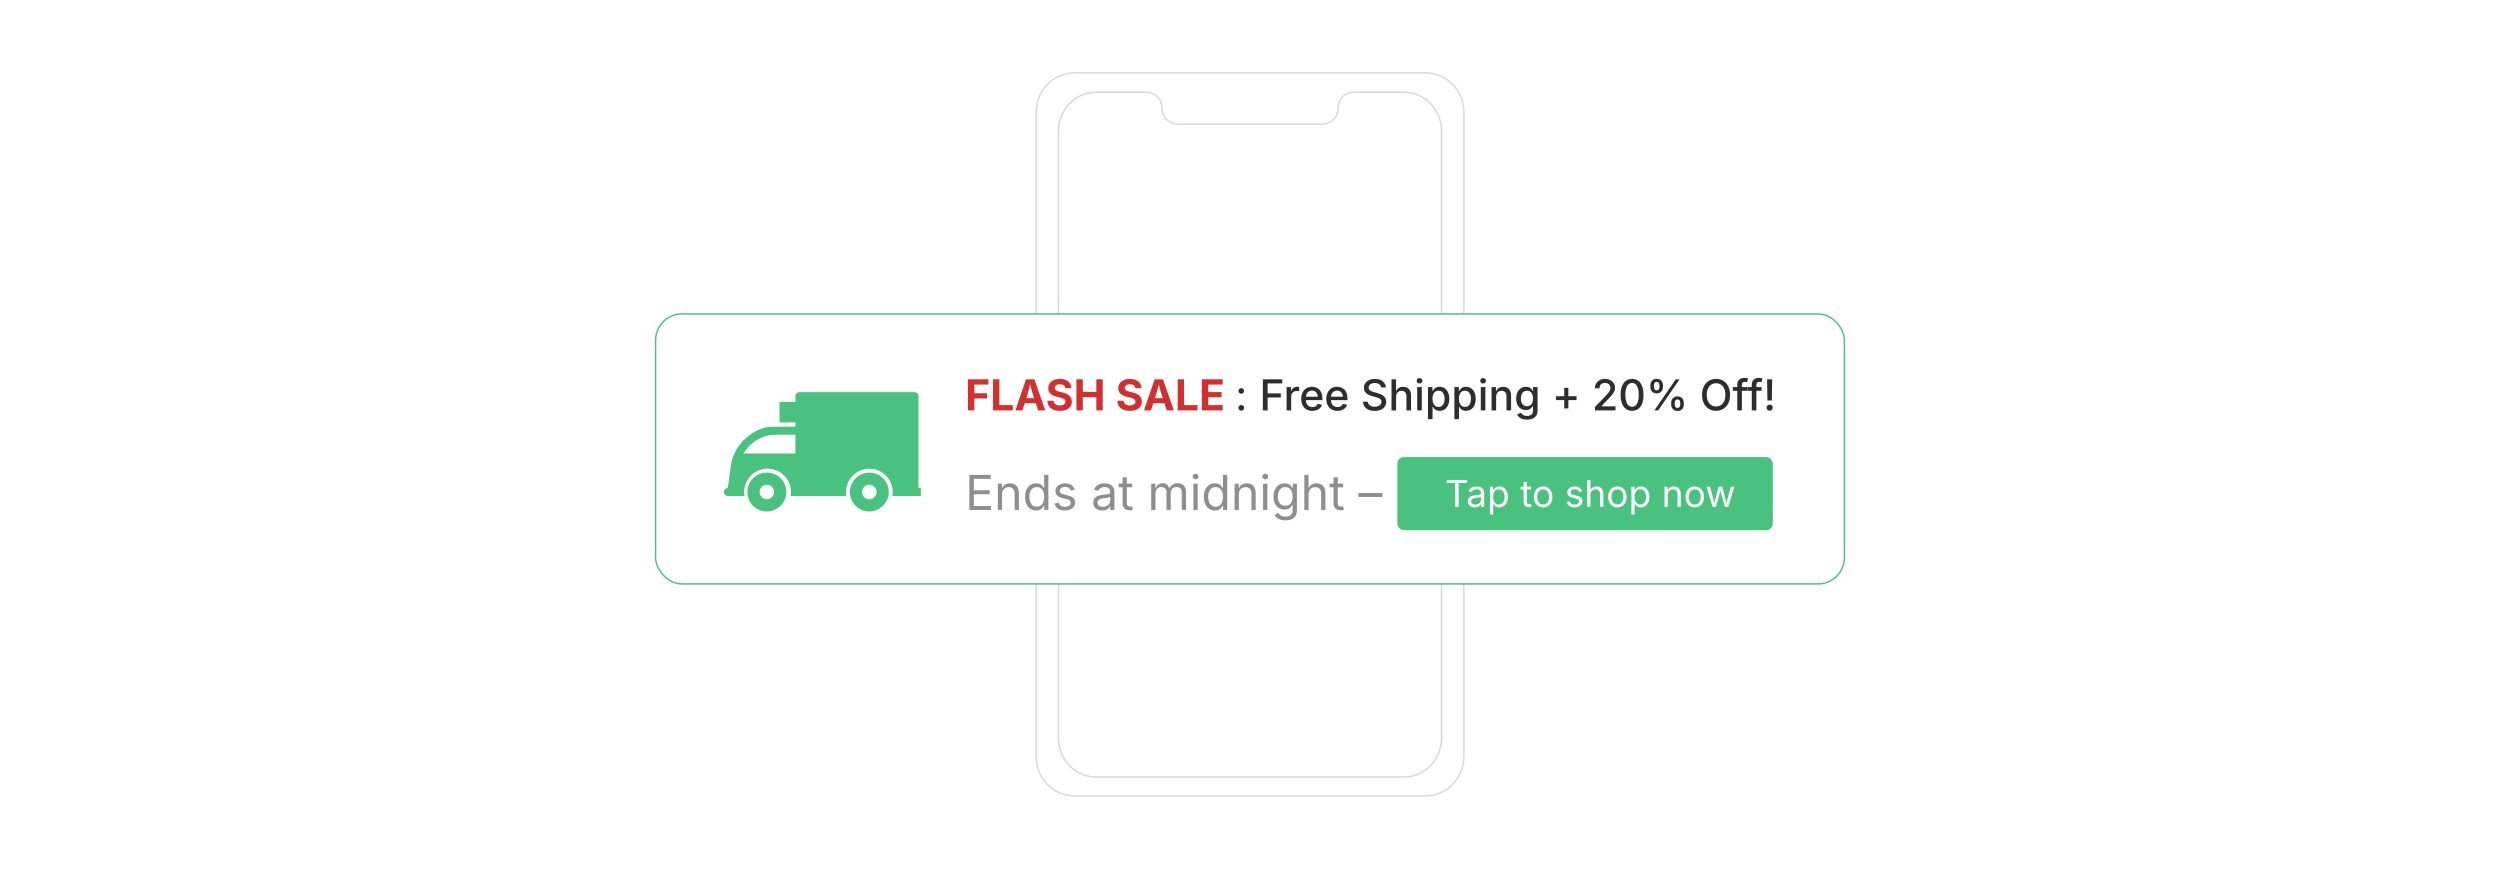 <?xml version="1.0" encoding="UTF-8"?><svg id="_03-Free-Shipping_Limited-Time-Promotions" xmlns="http://www.w3.org/2000/svg" xmlns:xlink="http://www.w3.org/1999/xlink" viewBox="0 0 860 298.867"><defs><filter id="drop-shadow-1" filterUnits="userSpaceOnUse"><feOffset dx="0" dy="5"/><feGaussianBlur result="blur" stdDeviation="4"/><feFlood flood-color="#333" flood-opacity=".09"/><feComposite in2="blur" operator="in"/><feComposite in="SourceGraphic"/></filter></defs><path d="M503.57,38.479v221.928c0,7.418-6.011,13.429-13.429,13.429h-120.284c-7.418,0-13.429-6.011-13.429-13.429V38.479c0-7.418,6.011-13.446,13.429-13.446h120.284c7.418,0,13.429,6.028,13.429,13.446Z" fill="#fff" stroke="#d8d8d8" stroke-miterlimit="10" stroke-width=".5"/><path d="M495.892,45.106v208.834c0,7.374-5.789,13.351-12.929,13.351h-105.925c-7.141,0-12.929-5.977-12.929-13.351V45.106c0-7.388,5.791-13.368,12.929-13.368h17.458c2.864,0,5.185,2.397,5.185,5.354v0c0,3.101,2.435,5.615,5.438,5.615h49.764c2.997,0,5.438-2.503,5.438-5.615v-0c0-2.957,2.321-5.354,5.185-5.354h17.458c7.138,0,12.929,5.98,12.929,13.368Z" fill="#fff" stroke="#d8d8d8" stroke-miterlimit="10" stroke-width=".5"/><g filter="url(#drop-shadow-1)"><rect x="225.526" y="102.999" width="408.947" height="92.869" rx="9.06" ry="9.06" fill="#fff" stroke="#49c17f" stroke-miterlimit="10" stroke-width=".5"/><path d="M332.979,136.176v-10.693h7.033v1.815h-4.844v2.986h4.371v1.787h-4.371v4.105h-2.189Z" fill="#d32f2f" stroke-width="0"/><path d="M341.605,136.176v-10.693h2.189v8.877h4.615v1.816h-6.804Z" fill="#d32f2f" stroke-width="0"/><path d="M349.299,136.176l3.653-10.693h2.871l3.746,10.693h-2.433l-1.715-5.16c-.206-.665-.416-1.394-.628-2.185-.213-.792-.437-1.657-.671-2.595h.481c-.229.943-.444,1.812-.642,2.609-.199.796-.396,1.521-.592,2.171l-1.651,5.16h-2.418ZM351.581,133.692v-1.715h5.706v1.715h-5.706Z" fill="#d32f2f" stroke-width="0"/><path d="M364.585,136.333c-.856,0-1.602-.131-2.235-.395-.634-.263-1.128-.653-1.482-1.17s-.541-1.153-.56-1.909h2.132c.028.359.136.659.323.901s.436.422.747.542.663.179,1.055.179c.393,0,.733-.056,1.023-.168s.516-.271.678-.478c.163-.206.244-.445.244-.717,0-.244-.073-.449-.219-.614s-.355-.308-.628-.427c-.272-.119-.605-.225-.998-.315l-1.177-.294c-.904-.22-1.613-.566-2.125-1.037-.512-.471-.768-1.094-.768-1.87,0-.646.173-1.21.521-1.693.347-.483.823-.859,1.428-1.127.605-.268,1.295-.402,2.07-.402.79,0,1.479.135,2.067.405.588.271,1.048.646,1.378,1.127s.5,1.035.51,1.662h-2.117c-.039-.431-.221-.763-.549-.998-.328-.234-.764-.352-1.31-.352-.369,0-.684.053-.947.158-.263.105-.463.251-.599.438-.137.187-.205.4-.205.639,0,.263.079.482.237.657.158.175.368.316.631.423.263.108.543.198.84.27l.969.237c.45.1.869.237,1.256.409.388.172.728.384,1.019.635.292.251.518.549.678.894.161.345.241.742.241,1.191,0,.646-.163,1.209-.488,1.69-.325.481-.796.853-1.414,1.116s-1.359.395-2.225.395Z" fill="#d32f2f" stroke-width="0"/><path d="M370.291,136.176v-10.693h2.189v4.32h4.658v-4.32h2.196v10.693h-2.196v-4.557h-4.658v4.557h-2.189Z" fill="#d32f2f" stroke-width="0"/><path d="M388.671,136.333c-.856,0-1.602-.131-2.235-.395-.634-.263-1.128-.653-1.482-1.17s-.541-1.153-.56-1.909h2.132c.028.359.136.659.323.901s.436.422.747.542.663.179,1.055.179c.393,0,.733-.056,1.023-.168s.516-.271.678-.478c.163-.206.244-.445.244-.717,0-.244-.073-.449-.219-.614s-.355-.308-.628-.427c-.272-.119-.605-.225-.998-.315l-1.177-.294c-.904-.22-1.613-.566-2.125-1.037-.512-.471-.768-1.094-.768-1.87,0-.646.173-1.21.521-1.693.347-.483.823-.859,1.428-1.127.605-.268,1.295-.402,2.07-.402.79,0,1.479.135,2.067.405.588.271,1.048.646,1.378,1.127s.5,1.035.51,1.662h-2.117c-.039-.431-.221-.763-.549-.998-.328-.234-.764-.352-1.31-.352-.369,0-.684.053-.947.158-.263.105-.463.251-.599.438-.137.187-.205.4-.205.639,0,.263.079.482.237.657.158.175.368.316.631.423.263.108.543.198.84.27l.969.237c.45.1.869.237,1.256.409.388.172.728.384,1.019.635.292.251.518.549.678.894.161.345.241.742.241,1.191,0,.646-.163,1.209-.488,1.69-.325.481-.796.853-1.414,1.116s-1.359.395-2.225.395Z" fill="#d32f2f" stroke-width="0"/><path d="M393.537,136.176l3.653-10.693h2.871l3.746,10.693h-2.433l-1.715-5.16c-.206-.665-.416-1.394-.628-2.185-.213-.792-.437-1.657-.671-2.595h.481c-.229.943-.444,1.812-.642,2.609-.199.796-.396,1.521-.592,2.171l-1.651,5.16h-2.418ZM395.819,133.692v-1.715h5.706v1.715h-5.706Z" fill="#d32f2f" stroke-width="0"/><path d="M405.127,136.176v-10.693h2.189v8.877h4.615v1.816h-6.804Z" fill="#d32f2f" stroke-width="0"/><path d="M413.438,136.176v-10.693h7.155v1.815h-4.966v2.584h4.593v1.787h-4.593v2.691h4.981v1.816h-7.17Z" fill="#d32f2f" stroke-width="0"/><path d="M426.995,130.463c-.268,0-.497-.094-.686-.283s-.283-.417-.283-.686.094-.496.283-.686c.189-.189.417-.283.686-.283s.496.094.686.283c.189.189.283.417.283.686s-.094.497-.283.686c-.189.189-.417.283-.686.283ZM426.995,136.269c-.268,0-.497-.094-.686-.283s-.283-.417-.283-.686.094-.497.283-.686.417-.283.686-.283.496.094.686.283c.189.189.283.417.283.686s-.094.497-.283.686c-.189.189-.417.283-.686.283Z" fill="#2d2d2d" stroke-width="0"/><path d="M434.431,136.176v-10.693h6.652v1.407h-5.017v3.438h4.536v1.399h-4.536v4.45h-1.636Z" fill="#2d2d2d" stroke-width="0"/><path d="M442.591,136.176v-8.023h1.528v1.292h.086c.148-.44.407-.785.775-1.033.368-.249.787-.374,1.256-.374.101,0,.216.004.345.011.129.007.236.018.323.033v1.507c-.058-.019-.168-.038-.33-.057-.163-.019-.328-.029-.495-.029-.364,0-.691.077-.983.229-.292.153-.52.365-.682.635-.163.271-.244.583-.244.937v4.873h-1.579Z" fill="#2d2d2d" stroke-width="0"/><path d="M451.454,136.341c-.79,0-1.472-.17-2.046-.51-.574-.339-1.016-.818-1.324-1.435s-.463-1.342-.463-2.175c0-.823.152-1.547.456-2.174s.733-1.116,1.288-1.468,1.206-.527,1.952-.527c.459,0,.901.075,1.328.226.426.15.809.386,1.147.707.34.32.609.735.808,1.245.198.509.298,1.128.298,1.855v.56h-6.395v-1.177h5.584l-.739.388c0-.493-.077-.927-.229-1.303-.153-.375-.38-.668-.679-.879-.299-.211-.674-.316-1.123-.316-.445,0-.825.107-1.141.323-.316.215-.557.499-.722.851s-.248.736-.248,1.152v.804c0,.55.095,1.016.284,1.396.188.38.453.667.793.861s.734.291,1.184.291c.297,0,.564-.042.804-.125.239-.084.446-.21.621-.38s.308-.379.398-.628l1.485.352c-.129.412-.346.775-.649,1.091s-.682.561-1.134.736c-.452.174-.965.262-1.539.262Z" fill="#2d2d2d" stroke-width="0"/><path d="M460.088,136.341c-.79,0-1.472-.17-2.046-.51-.574-.339-1.016-.818-1.324-1.435s-.463-1.342-.463-2.175c0-.823.152-1.547.456-2.174s.733-1.116,1.288-1.468,1.206-.527,1.952-.527c.459,0,.901.075,1.328.226.426.15.809.386,1.147.707.34.32.609.735.808,1.245.198.509.298,1.128.298,1.855v.56h-6.395v-1.177h5.584l-.739.388c0-.493-.077-.927-.229-1.303-.153-.375-.38-.668-.679-.879-.299-.211-.674-.316-1.123-.316-.445,0-.825.107-1.141.323-.316.215-.557.499-.722.851s-.248.736-.248,1.152v.804c0,.55.095,1.016.284,1.396.188.38.453.667.793.861s.734.291,1.184.291c.297,0,.564-.042.804-.125.239-.084.446-.21.621-.38s.308-.379.398-.628l1.485.352c-.129.412-.346.775-.649,1.091s-.682.561-1.134.736c-.452.174-.965.262-1.539.262Z" fill="#2d2d2d" stroke-width="0"/><path d="M472.891,136.355c-.799,0-1.492-.126-2.081-.38-.588-.253-1.049-.616-1.382-1.087-.332-.471-.516-1.032-.549-1.683h1.644c.033.388.159.708.377.962.218.253.501.442.851.567.349.125.728.187,1.134.187.454,0,.857-.071,1.209-.212s.631-.342.836-.603c.206-.261.309-.563.309-.908,0-.311-.09-.565-.269-.764-.18-.199-.422-.364-.726-.495-.304-.132-.649-.248-1.037-.348l-1.248-.345c-.876-.234-1.559-.581-2.049-1.041-.49-.459-.735-1.055-.735-1.787,0-.617.166-1.156.498-1.618.333-.462.785-.82,1.356-1.077.572-.256,1.217-.384,1.935-.384.731,0,1.376.128,1.934.384.558.256.995.606,1.313,1.052.318.445.484.952.499,1.521h-1.594c-.053-.488-.278-.866-.678-1.134-.399-.268-.903-.402-1.511-.402-.431,0-.805.067-1.123.201-.318.134-.564.319-.739.556s-.262.506-.262.807c0,.34.104.614.312.822.209.208.462.374.761.495.3.122.585.219.857.291l1.041.272c.34.086.69.202,1.052.348s.694.335,1.001.567c.306.232.554.52.742.861.189.342.284.755.284,1.238,0,.603-.155,1.141-.467,1.615-.311.474-.762.846-1.353,1.116s-1.306.405-2.143.405Z" fill="#2d2d2d" stroke-width="0"/><path d="M480.254,131.425v4.751h-1.578v-10.693h1.564v4.636h-.208c.234-.718.574-1.242,1.019-1.572.445-.33.983-.495,1.615-.495.545,0,1.022.115,1.432.344.409.23.728.568.954,1.016.228.447.341,1.003.341,1.668v5.096h-1.578v-4.902c0-.579-.151-1.031-.452-1.356-.302-.325-.716-.488-1.242-.488-.354,0-.672.078-.954.233-.282.156-.505.382-.668.678-.162.297-.244.658-.244,1.084Z" fill="#2d2d2d" stroke-width="0"/><path d="M488.313,126.925c-.272,0-.506-.092-.699-.276-.194-.184-.291-.403-.291-.657,0-.263.097-.485.291-.667.193-.182.427-.272.699-.272.273,0,.508.091.704.272.195.182.294.405.294.667,0,.259-.099.479-.294.661-.196.182-.431.272-.704.272ZM487.518,136.176v-8.023h1.578v8.023h-1.578Z" fill="#2d2d2d" stroke-width="0"/><path d="M491.221,139.176v-11.023h1.535v1.306h.13c.096-.167.229-.361.398-.582.169-.22.406-.413.71-.578s.707-.248,1.209-.248c.642,0,1.215.163,1.719.488.505.326.903.797,1.195,1.414s.438,1.361.438,2.232c0,.861-.144,1.602-.431,2.221s-.683,1.096-1.188,1.428-1.082.499-1.733.499c-.483,0-.879-.083-1.188-.248s-.55-.357-.725-.578-.31-.416-.405-.588h-.087v4.256h-1.578ZM494.852,134.992c.46,0,.845-.125,1.155-.373.312-.249.545-.586.7-1.012s.233-.904.233-1.436c0-.526-.078-.999-.233-1.417-.155-.419-.388-.75-.696-.994s-.695-.366-1.159-.366c-.449,0-.83.116-1.141.348-.312.232-.546.555-.703.969-.158.414-.237.901-.237,1.46,0,.555.08,1.044.24,1.468s.396.755.707.994c.312.239.689.359,1.134.359Z" fill="#2d2d2d" stroke-width="0"/><path d="M500.307,139.176v-11.023h1.535v1.306h.13c.096-.167.229-.361.398-.582.169-.22.406-.413.71-.578s.707-.248,1.209-.248c.642,0,1.215.163,1.719.488.505.326.903.797,1.195,1.414s.438,1.361.438,2.232c0,.861-.144,1.602-.431,2.221s-.683,1.096-1.188,1.428-1.082.499-1.733.499c-.483,0-.879-.083-1.188-.248s-.55-.357-.725-.578-.31-.416-.405-.588h-.087v4.256h-1.578ZM503.938,134.992c.46,0,.845-.125,1.155-.373.312-.249.545-.586.7-1.012s.233-.904.233-1.436c0-.526-.078-.999-.233-1.417-.155-.419-.388-.75-.696-.994s-.695-.366-1.159-.366c-.449,0-.83.116-1.141.348-.312.232-.546.555-.703.969-.158.414-.237.901-.237,1.46,0,.555.08,1.044.24,1.468s.396.755.707.994c.312.239.689.359,1.134.359Z" fill="#2d2d2d" stroke-width="0"/><path d="M510.188,126.925c-.272,0-.506-.092-.699-.276-.194-.184-.291-.403-.291-.657,0-.263.097-.485.291-.667.193-.182.427-.272.699-.272.273,0,.508.091.704.272.195.182.294.405.294.667,0,.259-.099.479-.294.661-.196.182-.431.272-.704.272ZM509.393,136.176v-8.023h1.578v8.023h-1.578Z" fill="#2d2d2d" stroke-width="0"/><path d="M514.674,131.425v4.751h-1.578v-8.023h1.507l.015,1.966h-.165c.234-.718.574-1.242,1.019-1.572.445-.33.983-.495,1.615-.495.545,0,1.021.115,1.428.344.407.23.725.568.955,1.016.229.447.344,1.003.344,1.668v5.096h-1.578v-4.902c0-.579-.151-1.031-.452-1.356-.302-.325-.716-.488-1.242-.488-.354,0-.672.078-.954.233-.282.156-.505.382-.668.678-.162.297-.244.658-.244,1.084Z" fill="#2d2d2d" stroke-width="0"/><path d="M525.289,139.348c-.617,0-1.153-.079-1.608-.237-.454-.158-.828-.369-1.123-.632-.294-.263-.518-.555-.671-.875l1.32-.625c.096.153.224.314.385.484.16.17.376.314.649.435.272.119.622.179,1.048.179.612,0,1.108-.145,1.489-.434.38-.29.57-.743.57-1.36v-1.564h-.137c-.096.177-.229.369-.398.574-.17.206-.406.384-.71.535s-.7.226-1.188.226c-.632,0-1.2-.148-1.705-.445s-.905-.737-1.202-1.321c-.297-.583-.444-1.301-.444-2.153s.146-1.583.44-2.192c.295-.61.696-1.078,1.206-1.403.51-.325,1.085-.488,1.727-.488.492,0,.894.081,1.202.244.309.163.55.355.725.578.175.222.308.417.398.585h.114v-1.306h1.543v8.138c0,.704-.159,1.281-.477,1.733-.318.452-.752.786-1.3,1.001s-1.166.323-1.854.323ZM525.281,134.74c.45,0,.829-.104,1.138-.312s.542-.51.7-.904c.157-.395.236-.865.236-1.41,0-.541-.079-1.014-.236-1.421-.158-.407-.392-.725-.7-.955-.309-.23-.688-.345-1.138-.345-.464,0-.852.121-1.162.363-.312.241-.546.567-.703.976-.158.409-.237.869-.237,1.381,0,.521.079.979.237,1.375.157.395.393.702.706.922.313.22.7.33,1.159.33Z" fill="#2d2d2d" stroke-width="0"/><path d="M535.271,132.63v-1.335h7.068v1.335h-7.068ZM538.099,135.501v-7.076h1.414v7.076h-1.414Z" fill="#2d2d2d" stroke-width="0"/><path d="M548.663,136.176v-1.184l3.632-3.753c.373-.393.684-.739.933-1.041.249-.301.438-.591.567-.868s.193-.574.193-.89c0-.358-.082-.667-.247-.926-.165-.258-.391-.457-.675-.596-.285-.139-.609-.208-.973-.208-.378,0-.708.078-.99.233s-.5.375-.653.657-.229.615-.229.998h-1.571c0-.651.15-1.221.452-1.712.301-.49.713-.871,1.234-1.141.521-.27,1.117-.405,1.787-.405.679,0,1.275.134,1.79.402s.918.63,1.209,1.087c.292.457.438.975.438,1.554,0,.392-.073.775-.219,1.148-.146.373-.402.794-.769,1.263-.366.469-.882,1.039-1.547,1.708l-2.095,2.188v.086h4.794v1.399h-7.062Z" fill="#2d2d2d" stroke-width="0"/><path d="M561.424,136.319c-.827,0-1.533-.215-2.117-.646-.583-.431-1.03-1.054-1.342-1.87-.311-.815-.467-1.805-.467-2.967,0-1.158.157-2.146.471-2.964.313-.818.762-1.445,1.346-1.88.583-.435,1.289-.653,2.117-.653.822,0,1.528.218,2.117.653.588.436,1.038,1.062,1.349,1.88.312.818.467,1.806.467,2.964,0,1.158-.154,2.146-.463,2.964s-.756,1.442-1.342,1.873c-.587.431-1.298.646-2.136.646ZM561.432,134.92c.492,0,.911-.162,1.256-.484.345-.323.606-.789.786-1.396.179-.607.269-1.342.269-2.203,0-.866-.09-1.605-.269-2.218-.18-.612-.441-1.08-.786-1.403-.345-.323-.764-.484-1.256-.484-.493,0-.912.163-1.256.488-.345.325-.608.793-.79,1.403-.182.61-.272,1.348-.272,2.214,0,.861.091,1.596.272,2.203s.445,1.073.79,1.396c.344.323.763.484,1.256.484Z" fill="#2d2d2d" stroke-width="0"/><path d="M569.899,130.334c-.474,0-.872-.102-1.194-.305-.323-.203-.568-.475-.736-.814-.167-.34-.251-.71-.251-1.112v-.56c0-.407.085-.779.255-1.116.17-.337.417-.608.743-.811.325-.204.72-.305,1.184-.305.474,0,.871.102,1.191.305.32.203.563.474.729.811.165.337.248.709.248,1.116v.56c0,.407-.084.778-.252,1.116-.167.337-.411.608-.731.811-.321.204-.716.305-1.185.305ZM569.899,129.271c.35,0,.594-.119.732-.358s.208-.51.208-.811v-.56c0-.296-.067-.567-.201-.811-.134-.244-.38-.366-.739-.366-.345,0-.588.122-.731.366-.144.244-.216.515-.216.811v.56c0,.301.07.572.212.811.141.239.386.358.735.358ZM569.11,136.176l7.349-10.693h1.307l-7.35,10.693h-1.306ZM577.055,136.377c-.469,0-.866-.102-1.191-.305s-.57-.475-.735-.814-.248-.71-.248-1.113v-.56c0-.407.084-.779.252-1.116.167-.337.413-.607.739-.811.325-.204.72-.305,1.184-.305.479,0,.879.102,1.202.305.323.203.565.474.729.811.163.337.244.709.244,1.116v.56c0,.402-.084.773-.251,1.113-.168.34-.412.611-.732.814s-.718.305-1.191.305ZM577.055,135.314c.35,0,.594-.12.732-.359s.208-.509.208-.811v-.56c0-.296-.067-.567-.201-.811s-.38-.366-.739-.366c-.345,0-.588.122-.731.366s-.216.515-.216.811v.56c0,.302.07.572.212.811.141.239.386.359.735.359Z" fill="#2d2d2d" stroke-width="0"/><path d="M590.332,136.319c-.923,0-1.75-.219-2.479-.657-.729-.438-1.304-1.067-1.723-1.888-.418-.82-.628-1.8-.628-2.938,0-1.144.21-2.125.628-2.946.419-.82.993-1.451,1.723-1.891.729-.44,1.557-.66,2.479-.66.924,0,1.748.22,2.473.66.725.44,1.297,1.071,1.716,1.891.418.821.628,1.803.628,2.946,0,1.139-.21,2.118-.628,2.938-.419.821-.991,1.45-1.716,1.888-.725.438-1.549.657-2.473.657ZM590.332,134.826c.607,0,1.152-.152,1.633-.456.481-.304.861-.753,1.142-1.349.279-.596.42-1.324.42-2.185,0-.871-.141-1.604-.42-2.2-.28-.596-.66-1.045-1.142-1.35-.48-.304-1.025-.456-1.633-.456-.612,0-1.16.153-1.644.459-.482.306-.864.757-1.145,1.353-.279.596-.42,1.327-.42,2.193,0,.861.141,1.588.42,2.182.28.593.662,1.043,1.145,1.349.483.306,1.031.459,1.644.459Z" fill="#2d2d2d" stroke-width="0"/><path d="M600.997,128.152v1.284h-4.895v-1.284h4.895ZM597.624,136.176v-8.942c0-.498.111-.914.334-1.249s.516-.586.879-.754c.363-.167.756-.251,1.177-.251.32,0,.595.026.822.079.227.053.394.098.498.136l-.365,1.277c-.077-.024-.172-.049-.284-.075s-.252-.04-.42-.04c-.373,0-.644.093-.811.28-.168.187-.251.457-.251.811v8.727h-1.579Z" fill="#2d2d2d" stroke-width="0"/><path d="M605.984,128.152v1.284h-4.895v-1.284h4.895ZM602.611,136.176v-8.942c0-.498.111-.914.334-1.249s.516-.586.879-.754c.363-.167.756-.251,1.177-.251.32,0,.595.026.822.079.227.053.394.098.498.136l-.365,1.277c-.077-.024-.172-.049-.284-.075s-.252-.04-.42-.04c-.373,0-.644.093-.811.28-.168.187-.251.457-.251.811v8.727h-1.579Z" fill="#2d2d2d" stroke-width="0"/><path d="M608.762,136.283c-.302,0-.556-.1-.761-.301-.206-.201-.309-.45-.309-.746,0-.297.103-.546.309-.747.205-.201.459-.301.761-.301.306,0,.56.1.761.301.201.201.302.45.302.747,0,.296-.101.545-.302.746-.201.201-.455.301-.761.301ZM607.994,132.752l-.115-7.27h1.751l-.114,7.27h-1.521Z" fill="#2d2d2d" stroke-width="0"/><path d="M333.467,170.424v-12.063h7.352v1.36h-5.813v3.935h5.417v1.36h-5.417v4.048h5.886v1.36h-7.424Z" fill="#8e8e8e" stroke-width="0"/><path d="M344.712,164.999v5.424h-1.457v-9.051h1.4l.008,2.194h-.202c.275-.836.668-1.43,1.178-1.781.511-.351,1.108-.526,1.794-.526.609,0,1.144.125,1.603.376s.816.629,1.073,1.133c.256.505.384,1.14.384,1.907v5.748h-1.457v-5.626c0-.696-.182-1.242-.546-1.636-.365-.394-.862-.591-1.494-.591-.432,0-.82.094-1.166.283s-.618.464-.817.826c-.2.362-.3.802-.3,1.32Z" fill="#8e8e8e" stroke-width="0"/><path d="M356.444,170.618c-.75,0-1.414-.192-1.991-.575-.577-.383-1.028-.926-1.352-1.627-.324-.702-.486-1.533-.486-2.494,0-.955.163-1.782.49-2.481.326-.699.778-1.237,1.355-1.615.578-.377,1.242-.566,1.992-.566.588,0,1.055.097,1.4.292s.611.414.798.66c.186.246.327.449.425.611h.113v-4.461h1.457v12.063h-1.408v-1.4h-.162c-.098.167-.242.376-.434.627s-.461.475-.81.672c-.348.197-.811.295-1.389.295ZM356.663,169.314c.551,0,1.015-.144,1.393-.433.378-.289.664-.689.858-1.202s.291-1.104.291-1.773c0-.669-.096-1.253-.287-1.753-.191-.499-.477-.889-.854-1.17-.378-.28-.845-.421-1.401-.421-.572,0-1.048.148-1.429.445s-.665.698-.854,1.202c-.188.505-.283,1.07-.283,1.696,0,.631.096,1.205.288,1.72.191.516.479.926.862,1.231.383.305.854.457,1.416.457Z" fill="#8e8e8e" stroke-width="0"/><path d="M366.281,170.618c-.62,0-1.173-.09-1.655-.271-.483-.181-.882-.449-1.194-.805-.313-.356-.523-.793-.632-1.312l1.385-.332c.13.497.374.861.732,1.093.359.232.809.348,1.349.348.631,0,1.135-.135,1.51-.405.375-.27.562-.591.562-.963,0-.313-.109-.573-.328-.781-.219-.208-.552-.363-1-.465l-1.506-.356c-.82-.194-1.43-.495-1.829-.903-.399-.407-.6-.93-.6-1.566,0-.518.146-.976.438-1.372.291-.397.689-.707,1.194-.931.504-.224,1.078-.336,1.72-.336.621,0,1.148.093,1.583.279.435.186.788.442,1.061.769s.477.703.611,1.129l-1.319.34c-.124-.324-.331-.618-.619-.882-.289-.264-.725-.396-1.308-.396-.54,0-.989.124-1.349.372-.358.249-.538.562-.538.939,0,.334.121.603.364.805.243.203.629.366,1.158.49l1.368.324c.82.194,1.427.495,1.821.903.394.407.591.921.591,1.542,0,.529-.149,1-.449,1.413-.3.413-.718.738-1.255.976-.537.238-1.159.356-1.866.356Z" fill="#8e8e8e" stroke-width="0"/><path d="M379.154,170.634c-.572,0-1.092-.108-1.559-.324s-.838-.532-1.113-.947-.413-.92-.413-1.514c0-.518.103-.939.308-1.263s.479-.579.822-.765.722-.325,1.137-.417c.416-.092.834-.165,1.255-.219.54-.07.98-.124,1.32-.162s.592-.103.757-.194c.164-.092.247-.248.247-.47v-.048c0-.378-.07-.698-.211-.959s-.351-.463-.631-.603c-.281-.141-.632-.21-1.053-.21-.432,0-.802.067-1.109.202s-.558.304-.749.506c-.191.203-.336.409-.433.62l-1.401-.461c.232-.551.546-.981.939-1.292.394-.31.828-.53,1.304-.66.475-.13.944-.194,1.408-.194.303,0,.646.036,1.032.109.386.073.759.217,1.117.433.359.216.656.536.891.959.235.423.353.989.353,1.696v5.967h-1.433v-1.23h-.098c-.103.21-.267.428-.494.651-.227.224-.521.412-.882.563-.362.151-.799.227-1.312.227ZM379.405,169.347c.539,0,.995-.105,1.368-.316.372-.21.655-.484.85-.822.194-.337.292-.689.292-1.057v-1.255c-.06.07-.189.134-.389.19-.2.057-.428.107-.685.15-.256.043-.505.08-.744.109-.24.03-.431.052-.571.069-.351.043-.679.117-.983.223-.306.105-.55.259-.732.461-.184.202-.275.476-.275.822,0,.313.081.575.242.785.162.21.384.37.664.478s.602.162.964.162Z" fill="#8e8e8e" stroke-width="0"/><path d="M389.492,161.372v1.247h-4.68v-1.247h4.68ZM386.172,159.219h1.457v8.857c0,.405.082.7.247.886.164.187.438.279.821.279.092,0,.209-.011.353-.032.143-.021.273-.043.393-.065l.3,1.231c-.151.054-.323.094-.515.121s-.382.041-.57.041c-.783,0-1.393-.207-1.83-.619-.438-.413-.655-.989-.655-1.729v-8.97Z" fill="#8e8e8e" stroke-width="0"/><path d="M396.017,170.424v-9.051h1.417l.008,2.024h-.113c.124-.491.319-.897.587-1.218.268-.321.58-.563.939-.725.358-.162.732-.243,1.121-.243.658,0,1.191.203,1.599.607s.671.937.789,1.595h-.194c.108-.453.306-.845.592-1.174s.633-.583,1.04-.761c.407-.178.852-.267,1.332-.267.523,0,1.001.113,1.433.34.432.227.776.569,1.032,1.028.257.459.385,1.039.385,1.741v6.104h-1.457v-6.064c0-.653-.184-1.12-.551-1.4s-.794-.421-1.279-.421c-.404,0-.754.085-1.049.255-.294.17-.521.403-.68.7s-.238.637-.238,1.02v5.91h-1.458v-6.209c0-.502-.167-.907-.502-1.214-.334-.308-.758-.461-1.271-.461-.352,0-.682.082-.992.247-.311.165-.56.409-.749.733-.188.324-.283.726-.283,1.206v5.7h-1.457Z" fill="#8e8e8e" stroke-width="0"/><path d="M411.278,159.891c-.275,0-.513-.095-.712-.284-.2-.188-.3-.416-.3-.68,0-.27.1-.498.3-.684.199-.187.437-.279.712-.279.281,0,.521.093.721.279.2.186.3.414.3.684,0,.264-.1.491-.3.68-.199.189-.439.284-.721.284ZM410.542,170.424v-9.051h1.457v9.051h-1.457Z" fill="#8e8e8e" stroke-width="0"/><path d="M417.949,170.618c-.75,0-1.414-.192-1.991-.575-.577-.383-1.028-.926-1.352-1.627-.324-.702-.486-1.533-.486-2.494,0-.955.163-1.782.49-2.481.326-.699.778-1.237,1.355-1.615.578-.377,1.242-.566,1.992-.566.588,0,1.055.097,1.4.292s.611.414.798.66c.186.246.327.449.425.611h.113v-4.461h1.457v12.063h-1.408v-1.4h-.162c-.098.167-.242.376-.434.627s-.461.475-.81.672c-.348.197-.811.295-1.389.295ZM418.167,169.314c.551,0,1.015-.144,1.393-.433.378-.289.664-.689.858-1.202s.291-1.104.291-1.773c0-.669-.096-1.253-.287-1.753-.191-.499-.477-.889-.854-1.17-.378-.28-.845-.421-1.401-.421-.572,0-1.048.148-1.429.445s-.665.698-.854,1.202c-.188.505-.283,1.07-.283,1.696,0,.631.096,1.205.288,1.72.191.516.479.926.862,1.231.383.305.854.457,1.416.457Z" fill="#8e8e8e" stroke-width="0"/><path d="M426.167,164.999v5.424h-1.457v-9.051h1.4l.008,2.194h-.202c.275-.836.668-1.43,1.178-1.781.511-.351,1.108-.526,1.794-.526.609,0,1.144.125,1.603.376s.816.629,1.073,1.133c.256.505.384,1.14.384,1.907v5.748h-1.457v-5.626c0-.696-.182-1.242-.546-1.636-.365-.394-.862-.591-1.494-.591-.432,0-.82.094-1.166.283s-.618.464-.817.826c-.2.362-.3.802-.3,1.32Z" fill="#8e8e8e" stroke-width="0"/><path d="M435.241,159.891c-.275,0-.513-.095-.712-.284-.2-.188-.3-.416-.3-.68,0-.27.1-.498.3-.684.199-.187.437-.279.712-.279.281,0,.521.093.721.279.2.186.3.414.3.684,0,.264-.1.491-.3.68-.199.189-.439.284-.721.284ZM434.505,170.424v-9.051h1.457v9.051h-1.457Z" fill="#8e8e8e" stroke-width="0"/><path d="M442.188,174.002c-.669,0-1.248-.085-1.736-.255-.488-.17-.895-.396-1.219-.676-.323-.281-.58-.586-.769-.915l1.182-.761c.13.172.29.364.481.575.192.21.451.39.777.538.327.148.755.223,1.283.223.724,0,1.318-.172,1.785-.518.467-.345.7-.891.7-1.635v-1.813h-.137c-.104.173-.247.378-.434.615-.187.238-.453.447-.802.627-.348.181-.813.271-1.396.271-.723,0-1.373-.171-1.951-.514-.577-.343-1.033-.843-1.368-1.502-.335-.658-.502-1.46-.502-2.404,0-.934.165-1.745.494-2.433s.784-1.221,1.364-1.599c.58-.377,1.245-.566,1.995-.566.583,0,1.049.096,1.396.287.349.192.617.412.806.66.189.248.335.453.438.615h.138v-1.449h1.417v9.286c0,.777-.176,1.413-.526,1.907-.351.494-.824.856-1.421,1.089-.597.232-1.262.348-1.996.348ZM442.147,168.983c.551,0,1.015-.125,1.393-.376s.664-.613.858-1.085.291-1.038.291-1.696c0-.642-.096-1.208-.287-1.696-.191-.489-.477-.872-.854-1.15-.378-.278-.845-.417-1.4-.417-.572,0-1.05.147-1.433.441-.384.294-.671.687-.862,1.178-.192.491-.288,1.039-.288,1.644,0,.621.098,1.169.292,1.644.194.475.482.846.866,1.113.383.267.858.401,1.425.401Z" fill="#8e8e8e" stroke-width="0"/><path d="M450.146,164.999v5.424h-1.457v-12.063h1.457v5.206h-.251c.275-.836.668-1.43,1.178-1.781.511-.351,1.108-.526,1.794-.526.609,0,1.146.125,1.606.376.462.251.82.629,1.077,1.133.256.505.385,1.14.385,1.907v5.748h-1.466v-5.626c0-.696-.182-1.242-.546-1.636-.365-.394-.862-.591-1.494-.591-.432,0-.82.094-1.166.283s-.618.464-.817.826c-.2.362-.3.802-.3,1.32Z" fill="#8e8e8e" stroke-width="0"/><path d="M462.056,161.372v1.247h-4.68v-1.247h4.68ZM458.736,159.219h1.457v8.857c0,.405.082.7.247.886.164.187.438.279.821.279.092,0,.209-.011.353-.032.143-.021.273-.043.393-.065l.3,1.231c-.151.054-.323.094-.515.121s-.382.041-.57.041c-.783,0-1.393-.207-1.83-.619-.438-.413-.655-.989-.655-1.729v-8.97Z" fill="#8e8e8e" stroke-width="0"/><path d="M475.592,164.603v1.344h-8.29v-1.344h8.29Z" fill="#8e8e8e" stroke-width="0"/><rect x="480.698" y="152.225" width="129.127" height="25.163" rx="2.256" ry="2.256" fill="#49c17f" stroke-width="0"/><path d="M497.677,161.149v-1.048h7.021v1.048h-2.912v8.244h-1.185v-8.244h-2.925Z" fill="#fff" stroke-width="0"/><path d="M507.312,169.555c-.441,0-.841-.083-1.201-.25-.359-.166-.645-.409-.857-.729-.212-.32-.317-.709-.317-1.166,0-.399.079-.724.236-.973.158-.25.369-.446.634-.589.264-.143.556-.25.876-.321s.642-.127.967-.168c.415-.054.754-.096,1.016-.125.263-.029.457-.079.583-.149.127-.071.19-.191.19-.362v-.038c0-.291-.054-.537-.162-.739s-.271-.356-.486-.464c-.216-.108-.486-.162-.811-.162-.333,0-.617.052-.854.156s-.429.234-.577.39c-.147.156-.259.315-.333.477l-1.079-.355c.179-.424.42-.755.724-.995.304-.239.638-.409,1.004-.508.365-.1.728-.149,1.085-.149.232,0,.498.028.795.084.298.056.584.167.86.333.277.167.506.413.687.739.181.326.271.762.271,1.306v4.596h-1.104v-.948h-.074c-.079.162-.206.33-.381.502s-.401.317-.68.433c-.278.117-.615.175-1.01.175ZM507.505,168.563c.415,0,.767-.081,1.054-.243s.505-.373.654-.633c.15-.26.225-.531.225-.814v-.966c-.046.054-.146.103-.299.146-.154.043-.33.082-.527.115s-.389.062-.573.084c-.186.022-.332.041-.44.053-.27.033-.522.09-.757.171-.235.081-.424.2-.564.355-.142.156-.212.367-.212.633,0,.241.062.442.187.604s.295.285.512.368c.216.083.463.125.742.125Z" fill="#fff" stroke-width="0"/><path d="M512.531,172v-9.579h1.085v1.117h.125c.079-.125.188-.282.33-.471.142-.189.346-.358.611-.508.266-.149.626-.224,1.079-.224.582,0,1.094.146,1.537.437.442.291.79.706,1.041,1.244.252.538.378,1.175.378,1.911,0,.74-.125,1.38-.375,1.921-.249.541-.595.958-1.038,1.253-.442.295-.955.443-1.537.443-.44,0-.796-.076-1.066-.228-.271-.151-.478-.324-.623-.518s-.258-.354-.337-.483h-.088v3.686h-1.122ZM515.6,168.538c.437,0,.801-.117,1.094-.352.294-.235.514-.551.661-.948.147-.397.222-.838.222-1.325,0-.482-.072-.917-.218-1.306-.146-.389-.365-.697-.658-.926-.293-.229-.66-.343-1.101-.343-.429,0-.788.108-1.079.324s-.511.517-.658.901c-.147.385-.221.835-.221,1.35,0,.516.074.971.225,1.366.149.395.37.704.664.926.293.223.649.333,1.069.333Z" fill="#fff" stroke-width="0"/><path d="M526.688,162.421v.96h-3.604v-.96h3.604ZM524.131,160.762h1.122v6.822c0,.312.063.54.19.683.127.143.338.215.633.215.07,0,.161-.008.271-.025.109-.017.211-.033.302-.05l.231.948c-.117.042-.249.073-.396.094-.147.021-.294.031-.439.031-.603,0-1.072-.159-1.409-.477-.337-.318-.505-.762-.505-1.332v-6.91Z" fill="#fff" stroke-width="0"/><path d="M530.834,169.543c-.632,0-1.186-.15-1.661-.449-.477-.299-.848-.719-1.113-1.26-.267-.541-.399-1.168-.399-1.883,0-.728.133-1.362.399-1.905.266-.542.637-.963,1.113-1.263.476-.299,1.029-.449,1.661-.449.637,0,1.193.149,1.672.449.478.299.85.72,1.116,1.263.266.543.399,1.178.399,1.905,0,.715-.134,1.343-.399,1.883-.267.541-.639.96-1.116,1.26-.479.299-1.035.449-1.672.449ZM530.834,168.538c.471,0,.856-.121,1.16-.361.304-.241.528-.559.674-.951.146-.393.218-.818.218-1.275,0-.461-.072-.891-.218-1.288s-.37-.717-.674-.96-.689-.365-1.16-.365c-.465,0-.848.122-1.147.365-.299.243-.521.562-.667.957-.146.395-.218.826-.218,1.291,0,.458.072.882.218,1.275.146.393.368.71.667.951.3.241.683.361,1.147.361Z" fill="#fff" stroke-width="0"/><path d="M541.616,169.543c-.479,0-.903-.07-1.275-.209s-.679-.346-.92-.621-.403-.611-.486-1.01l1.066-.256c.1.383.287.663.564.842.276.179.622.269,1.038.269.486,0,.874-.104,1.163-.312s.434-.455.434-.742c0-.241-.085-.441-.253-.602-.169-.16-.425-.28-.771-.359l-1.159-.274c-.633-.149-1.103-.381-1.41-.695-.308-.313-.461-.716-.461-1.207,0-.399.112-.751.337-1.057.224-.305.53-.544.92-.717.389-.173.83-.259,1.324-.259.479,0,.885.071,1.22.215s.606.341.816.593c.21.251.367.542.472.87l-1.017.262c-.096-.25-.255-.476-.478-.68-.223-.204-.558-.305-1.007-.305-.416,0-.762.096-1.038.287-.277.191-.415.433-.415.724,0,.258.094.464.28.62.188.156.484.282.893.377l1.054.25c.632.149,1.1.381,1.403.695.303.314.455.71.455,1.188,0,.408-.115.77-.347,1.088-.23.318-.553.568-.967.751-.413.183-.893.274-1.437.274Z" fill="#fff" stroke-width="0"/><path d="M547.11,165.215v4.178h-1.122v-9.292h1.122v4.01h-.193c.213-.645.515-1.102.908-1.372.393-.271.853-.405,1.381-.405.47,0,.883.097,1.238.29.355.193.632.484.829.873.197.389.296.878.296,1.468v4.428h-1.129v-4.334c0-.537-.14-.956-.421-1.26-.28-.303-.664-.455-1.15-.455-.332,0-.632.073-.897.218-.267.146-.477.357-.63.636-.154.279-.231.618-.231,1.017Z" fill="#fff" stroke-width="0"/><path d="M556.377,169.543c-.632,0-1.186-.15-1.661-.449-.477-.299-.848-.719-1.113-1.26-.267-.541-.399-1.168-.399-1.883,0-.728.133-1.362.399-1.905.266-.542.637-.963,1.113-1.263.476-.299,1.029-.449,1.661-.449.637,0,1.193.149,1.672.449.478.299.85.72,1.116,1.263.266.543.399,1.178.399,1.905,0,.715-.134,1.343-.399,1.883-.267.541-.639.96-1.116,1.26-.479.299-1.035.449-1.672.449ZM556.377,168.538c.471,0,.856-.121,1.16-.361.304-.241.528-.559.674-.951.146-.393.218-.818.218-1.275,0-.461-.072-.891-.218-1.288s-.37-.717-.674-.96-.689-.365-1.16-.365c-.465,0-.848.122-1.147.365-.299.243-.521.562-.667.957-.146.395-.218.826-.218,1.291,0,.458.072.882.218,1.275.146.393.368.71.667.951.3.241.683.361,1.147.361Z" fill="#fff" stroke-width="0"/><path d="M561.197,172v-9.579h1.085v1.117h.125c.079-.125.188-.282.33-.471.142-.189.346-.358.611-.508.266-.149.626-.224,1.079-.224.582,0,1.094.146,1.537.437.442.291.79.706,1.041,1.244.252.538.378,1.175.378,1.911,0,.74-.125,1.38-.375,1.921-.249.541-.595.958-1.038,1.253-.442.295-.955.443-1.537.443-.44,0-.796-.076-1.066-.228-.271-.151-.478-.324-.623-.518s-.258-.354-.337-.483h-.088v3.686h-1.122ZM564.266,168.538c.437,0,.801-.117,1.094-.352.294-.235.514-.551.661-.948.147-.397.222-.838.222-1.325,0-.482-.072-.917-.218-1.306-.146-.389-.365-.697-.658-.926-.293-.229-.66-.343-1.101-.343-.429,0-.788.108-1.079.324s-.511.517-.658.901c-.147.385-.221.835-.221,1.35,0,.516.074.971.225,1.366.149.395.37.704.664.926.293.223.649.333,1.069.333Z" fill="#fff" stroke-width="0"/><path d="M573.731,165.215v4.178h-1.122v-6.972h1.079l.006,1.69h-.156c.213-.645.515-1.102.908-1.372.393-.271.853-.405,1.381-.405.47,0,.881.097,1.234.29.354.193.629.484.827.873.197.389.296.878.296,1.468v4.428h-1.123v-4.334c0-.537-.14-.956-.421-1.26-.28-.303-.664-.455-1.15-.455-.332,0-.632.073-.897.218-.267.146-.477.357-.63.636-.154.279-.231.618-.231,1.017Z" fill="#fff" stroke-width="0"/><path d="M582.992,169.543c-.632,0-1.186-.15-1.661-.449-.477-.299-.848-.719-1.113-1.26-.267-.541-.399-1.168-.399-1.883,0-.728.133-1.362.399-1.905.266-.542.637-.963,1.113-1.263.476-.299,1.029-.449,1.661-.449.637,0,1.193.149,1.672.449.478.299.85.72,1.116,1.263.266.543.399,1.178.399,1.905,0,.715-.134,1.343-.399,1.883-.267.541-.639.96-1.116,1.26-.479.299-1.035.449-1.672.449ZM582.992,168.538c.471,0,.856-.121,1.16-.361.304-.241.528-.559.674-.951.146-.393.218-.818.218-1.275,0-.461-.072-.891-.218-1.288s-.37-.717-.674-.96-.689-.365-1.16-.365c-.465,0-.848.122-1.147.365-.299.243-.521.562-.667.957-.146.395-.218.826-.218,1.291,0,.458.072.882.218,1.275.146.393.368.71.667.951.3.241.683.361,1.147.361Z" fill="#fff" stroke-width="0"/><path d="M589.148,169.393l-2.114-6.972h1.191l.848,3.043c.116.416.241.887.374,1.413s.265,1.122.394,1.787h-.193c.124-.636.251-1.218.38-1.746s.254-1.012.374-1.453l.836-3.043h1.197l.823,3.043c.116.428.238.905.365,1.431.126.526.252,1.115.377,1.768h-.199c.133-.645.265-1.229.396-1.755s.257-1.007.377-1.444l.849-3.043h1.191l-2.114,6.972h-1.116l-.904-3.155c-.092-.32-.181-.646-.269-.979-.087-.333-.173-.673-.256-1.022s-.168-.705-.255-1.066h.249c-.083.357-.167.712-.253,1.063-.085.351-.171.695-.259,1.032-.087.337-.177.661-.268.973l-.904,3.155h-1.116Z" fill="#fff" stroke-width="0"/><path d="M263.794,157.587c-.017-0-.035-0-.052,0-3.665.014-6.625,2.997-6.61,6.663-.019,1.808.7,3.546,1.992,4.811,2.618,2.565,6.82,2.522,9.385-.097,1.292-1.265,2.011-3.003,1.992-4.811-.039-3.665-3.041-6.605-6.706-6.566ZM265.561,166.016c-.469.471-1.107.735-1.772.733-1.377-.003-2.491-1.123-2.487-2.5-.002-.665.262-1.303.733-1.772.976-.972,2.554-.969,3.526.006v0c.002.002.004.004.006.006.972.976.969,2.554-.006,3.526Z" fill="#49c17f" fill-rule="evenodd" stroke-width="0"/><path d="M315.952,162.873v-31.585c-.007-.762-.627-1.377-1.39-1.377h-39.547c-.762-0-1.383.614-1.39,1.377v1.987h-5.481v7.039h5.481v1.459l-6.429.021h.013c-.26.013-.52.026-.779.013-3.844-.195-7.117,1.507-9.818,3.883-2.74,2.429-4.701,5.779-5.195,9.481l-1.039,7.611c-.004.029-.009.061-.013.091h-.104c-.764.074-1.323.753-1.249,1.517.064.661.588,1.185,1.249,1.249h5.844c-.155-.946-.15-1.912.013-2.857v-.026l.026-.065v-.026s.013-.065.013-.065v-.039l.026-.078v-.026l.013-.052.013-.039.013-.065v-.026l.026-.065v-.026c.008-.026.017-.052.026-.078v-.026l.026-.065v-.026l.026-.065v-.026c.013-.026.026-.052.039-.078v-.026l.026-.065v-.026l.026-.052v-.026c.021-.057.043-.113.065-.169l.013-.039.026-.052v-.026l.039-.065v-.013c.021-.057.043-.113.065-.169l.013-.026.026-.065.013-.013c.013-.026.026-.052.039-.078v-.013c.013-.03.026-.061.039-.091l.039-.065v-.026l.039-.065.013-.026c.013-.026.026-.052.039-.078l.039-.078.013-.026.039-.052v-.026l.039-.052.013-.026c.013-.026.026-.052.039-.078l.013-.026.039-.052.013-.026.039-.052v-.026c.017-.022.034-.043.052-.065v-.013c.017-.026.034-.052.052-.078l.013-.013.026-.052.026-.026.052-.078c.017-.026.034-.052.052-.078l.013-.013.039-.052.013-.026.039-.052.013-.026c.017-.017.035-.035.052-.052l.013-.026c.017-.022.034-.043.052-.065l.013-.013.039-.052.013-.026.052-.065v-.013c.043-.044.086-.087.13-.13l.013-.026.052-.052.013-.013.052-.065.013-.013c.017-.022.034-.043.052-.065l.026-.013.039-.065h.026l.039-.052.026-.026c1.513-1.548,3.588-2.419,5.753-2.416,2.164.004,4.236.874,5.753,2.416l.013.026.052.052.013.013.052.052.013.013c.022.026.043.052.065.078l.052.065.026.013.052.052v.039c.044.043.087.086.13.13h.013l.039.065.013.026.052.052.013.013c.017.026.035.052.052.078h.013v.013l.039.052.026.026.026.052.026.026.039.052.013.026c.017.026.035.052.052.078l.039.065.026.026.026.039.039.026c.031.052.061.104.091.156v.026l.039.052.013.026.039.052v.026c.017.026.035.052.052.078l.013.026.039.052v.026l.039.052.013.026.039.065v.026c.013.022.026.043.039.065l.013.026.026.065.013.026.039.052v.026c.013.026.026.052.039.078l.013.026.026.052.013.026.026.065v.026c.013.026.026.052.039.078l.039.078.013.039.026.052v.026l.026.065.013.026.026.078.013.039.013.039.013.039.026.052v.039l.026.052v.013c.013.026.026.052.039.078v.039l.026.065v.039l.026.052v.026c.009.03.018.061.026.091l.026.078v.026l.013.065.013.039.013.039v.039s.026.091.026.091l.013.026v.091l.026.052v.039c.174.944.178,1.912.013,2.857h3.021c.018.001.034.005.052.005.036-0.0.073-.002.109-.005h15.974c-.739-4.4,2.229-8.566,6.629-9.304.427-.072.86-.109,1.294-.111,4.433-.01,8.034,3.576,8.044,8.009.001.472-.04.942-.121,1.407l.013-.013h.002c-.001.004-.001.009-.002.013h9.792v-2.766h-.805ZM255.755,151.002c.724-1.207,1.631-2.293,2.688-3.221,2.246-2.032,5.153-3.181,8.182-3.234h7v6.455h-17.871Z" fill="#49c17f" fill-rule="evenodd" stroke-width="0"/><path d="M299.042,157.587c-.017-0-.035-0-.052,0-3.665.014-6.625,2.997-6.61,6.663-.015,1.797.699,3.523,1.979,4.785,2.611,2.572,6.813,2.541,9.385-.07,1.288-1.262,2.007-2.994,1.992-4.798-.032-3.665-3.028-6.611-6.693-6.579ZM300.809,166.016c-.474.482-1.123.752-1.799.747-1.377-.011-2.485-1.136-2.474-2.513-.005-.676.264-1.325.747-1.799.983-.965,2.561-.95,3.526.032v0c.002.002.004.004.006.006.972.976.969,2.554-.006,3.526Z" fill="#49c17f" fill-rule="evenodd" stroke-width="0"/></g></svg>